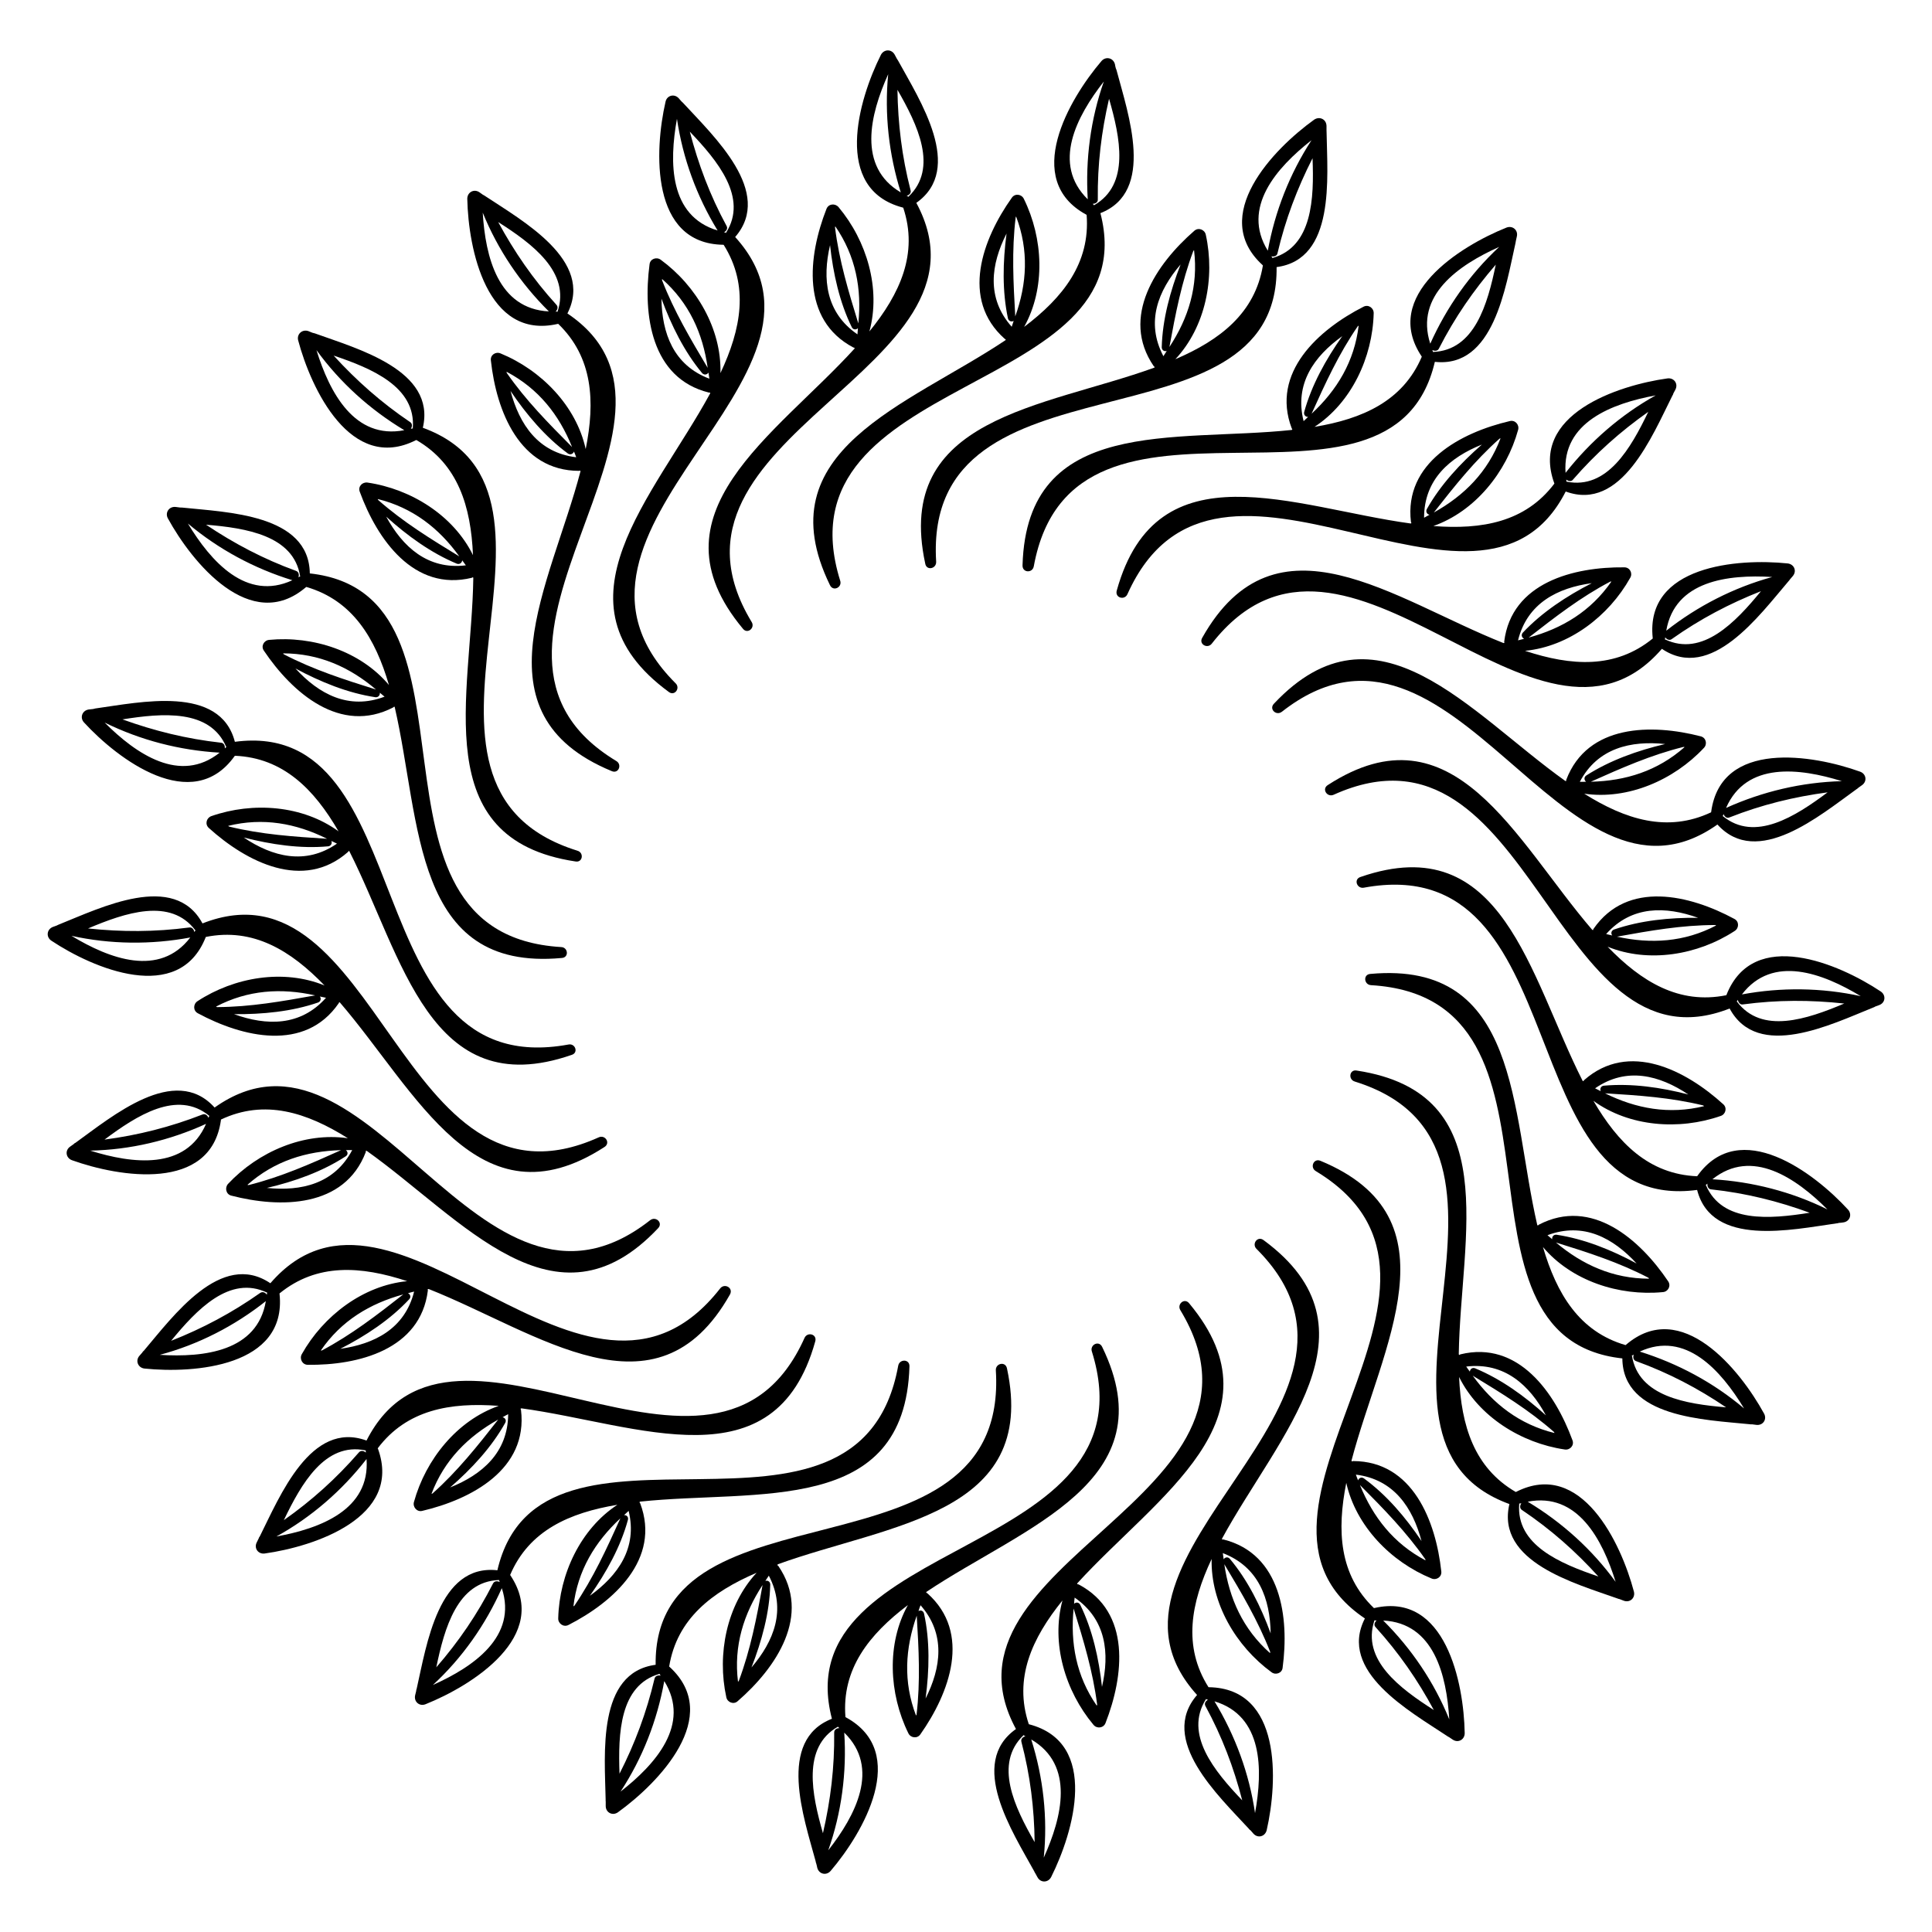 <?xml version="1.0" encoding="UTF-8"?>
<!-- Uploaded to: ICON Repo, www.iconrepo.com, Generator: ICON Repo Mixer Tools -->
<svg fill="#000000" width="800px" height="800px" version="1.1" viewBox="144 144 512 512" xmlns="http://www.w3.org/2000/svg">
 <g>
  <path d="m316.28 467.38c-45.512 35.727-74.289-59.008-115.41-29.871-10.539-11.691-27.145 2.352-36.863 9.34-0.211 0.082-0.355 0.188-0.461 0.336-0.336 0.23-0.629 0.461-0.945 0.672-1.449 0.988-1.176 3 0.461 3.609 12.512 4.492 36.82 8.543 39.484-10.602v-0.168c11.586-5.481 22.734-1.91 33.648 4.953-11.629-1.699-23.785 3.59-31.738 12.07-0.945 1.008-0.586 2.769 0.82 3.129 13.016 3.379 29.996 3.273 35.645-11.504 0.02-0.125 0.02-0.23 0.02-0.355h0.25c25.441 18.094 49.961 49.414 77.207 20.508 1.395-1.445-0.621-3.293-2.113-2.117m-148.37-18.453c10.578-0.211 21.055-2.688 30.691-7.094-5.356 12.344-19.441 10.621-30.691 7.094m31.426-8.941c0 0.082-0.043 0.148-0.105 0.25-0.23-0.652-0.84-1.156-1.574-0.883-8.543 3.336-17.066 5.481-25.969 6.656 8.543-6.383 19.27-13.289 27.773-6.297h0.02c-0.039 0.105-0.102 0.148-0.145 0.273m35.035 8.816c-8.145 3.672-15.871 7.094-24.496 9.258-0.105-0.02-0.211-0.043-0.316-0.062 7.16-6.34 15.617-8.941 24.812-9.195m-19.648 10.012c7.328-1.699 14.672-4.324 20.887-8.375 0.715-0.461 0.566-1.258 0.043-1.637 0.566 0 1.113-0.043 1.68-0.02-4.746 9.004-13.582 10.957-22.609 10.031"/>
  <path d="m334.84 485.46c-35.625 45.574-86.234-39.527-119.19-1.387-13.059-8.816-25.801 8.797-33.547 17.906-0.168 0.105-0.316 0.273-0.379 0.441-0.273 0.293-0.504 0.586-0.754 0.859-1.176 1.301-0.398 3.211 1.324 3.402 13.227 1.363 37.785-0.504 35.793-19.754 0-0.062-0.02-0.105-0.02-0.148 9.93-8.082 21.578-7.305 33.84-3.254-11.691 1.133-22.23 9.195-27.918 19.332-0.691 1.195 0.105 2.812 1.555 2.832 13.414 0.168 29.895-4.008 31.844-19.691 0-0.148-0.02-0.25-0.043-0.355 0.082-0.02 0.168-0.02 0.25-0.043 29.012 11.484 60.332 36.023 79.855 1.449 0.957-1.758-1.434-3.082-2.609-1.59m-148.5 17.59c10.223-2.731 19.797-7.641 28.109-14.234-2.227 13.293-16.309 14.973-28.109 14.234m28.402-16.203c0 0.082-0.02 0.168-0.02 0.273-0.379-0.566-1.09-0.922-1.762-0.484-7.496 5.289-15.262 9.406-23.617 12.699 6.758-8.25 15.535-17.527 25.465-12.762h0.02c-0.043 0.082-0.086 0.145-0.086 0.273m36.129 0.188c-7.031 5.519-13.73 10.684-21.578 14.863-0.105 0-0.211 0.02-0.273 0 5.394-7.871 12.973-12.43 21.852-14.863m-16.688 14.422c6.719-3.441 13.227-7.727 18.262-13.141 0.586-0.609 0.23-1.363-0.336-1.594 0.523-0.148 1.07-0.316 1.637-0.441-2.496 9.906-10.559 13.895-19.562 15.176"/>
  <path d="m357.2 498.58c-23.699 52.797-93.203-17.738-116.07 27.184-14.777-5.414-22.945 14.715-28.297 25.422-0.148 0.148-0.23 0.316-0.273 0.504-0.168 0.336-0.355 0.691-0.504 1.027-0.82 1.555 0.355 3.191 2.059 2.981 13.16-1.828 36.59-9.551 30.062-27.73-0.02-0.062-0.043-0.105-0.082-0.148 7.703-10.223 19.207-12.238 32.074-11.25-11.082 3.883-19.355 14.234-22.461 25.441-0.398 1.324 0.754 2.731 2.164 2.394 13.059-3.066 28.086-11.043 26.199-26.742-0.043-0.148-0.082-0.25-0.125-0.336 0.082-0.043 0.148-0.062 0.23-0.105 30.922 4.219 67.195 20.531 77.859-17.695 0.602-1.977-2.082-2.668-2.84-0.945m-139.95 52.605c9.258-5.102 17.383-12.156 23.891-20.531 0.984 13.438-12.305 18.434-23.891 20.531m23.68-22.523c0 0.105 0 0.168 0.02 0.293-0.504-0.484-1.301-0.672-1.828-0.062-6.023 6.949-12.531 12.785-19.902 17.969 4.617-9.613 10.895-20.738 21.684-18.492h0.02c0.008 0.102-0.016 0.164 0.008 0.293m35.098-8.461c-5.5 7.031-10.77 13.664-17.402 19.586-0.105 0.02-0.188 0.082-0.273 0.082 3.379-8.941 9.676-15.195 17.676-19.668m-12.742 17.988c5.688-4.934 11-10.645 14.609-17.129 0.398-0.734-0.105-1.387-0.715-1.469 0.484-0.273 0.965-0.566 1.492-0.82-0.062 10.203-6.949 16.039-15.387 19.418"/>
  <path d="m382.03 505.96c-10.391 56.93-94.758 5.082-106.22 54.18-15.641-1.742-18.746 19.773-21.391 31.426-0.105 0.211-0.125 0.379-0.125 0.566-0.105 0.379-0.168 0.754-0.273 1.113-0.398 1.723 1.133 3.043 2.75 2.394 12.324-4.934 33.211-18.031 22.504-34.133-0.02-0.043-0.043-0.082-0.082-0.125 5.016-11.797 15.723-16.48 28.422-18.598-9.805 6.422-15.387 18.453-15.68 30.062-0.082 1.387 1.387 2.457 2.688 1.805 11.945-6.086 24.602-17.445 19.039-32.242-0.082-0.105-0.148-0.211-0.211-0.293 0.043-0.062 0.125-0.105 0.168-0.168 31.047-3.297 70.199 3.863 71.395-35.812 0.098-2.019-2.672-2.043-2.984-0.176m-123.31 84.578c7.789-7.18 13.961-15.977 18.262-25.652 4.199 12.785-7.492 20.844-18.262 25.652m17.613-27.543c0.02 0.082 0.043 0.148 0.105 0.273-0.629-0.336-1.426-0.316-1.785 0.379-4.176 8.188-9.133 15.43-15.031 22.211 2.164-10.434 5.606-22.734 16.605-23.133 0.02 0 0.02 0 0.02-0.02 0.043 0.102 0 0.188 0.086 0.289m32.074-16.625c-3.672 8.145-7.199 15.848-12.195 23.176-0.105 0.043-0.188 0.105-0.25 0.148 1.109-9.488 5.727-17.066 12.445-23.324m-8.082 20.531c4.344-6.172 8.145-12.973 10.078-20.109 0.23-0.82-0.398-1.324-1.027-1.258 0.398-0.379 0.797-0.754 1.219-1.133 2.41 9.883-2.879 17.168-10.27 22.5"/>
  <path d="m407.91 507.18c3.547 57.77-90.77 27.605-90.16 78.008-15.598 2.055-13.48 23.699-13.25 35.645-0.02 0.23 0 0.398 0.02 0.609v1.156c0 1.762 1.805 2.688 3.234 1.68 10.789-7.766 27.961-25.465 13.707-38.52-0.02-0.043-0.082-0.062-0.125-0.105 2.059-12.637 11.336-19.773 23.176-24.855-7.977 8.586-10.516 21.602-8.039 32.957 0.25 1.363 1.93 2.059 3 1.09 10.16-8.797 19.734-22.82 10.789-35.855-0.105-0.082-0.211-0.148-0.273-0.23 0.043-0.082 0.105-0.125 0.148-0.211 29.348-10.645 69.043-13.035 60.73-51.871-0.375-2.016-3.106-1.387-2.957 0.504m-99.461 111.61c5.816-8.836 9.719-18.852 11.586-29.285 7.098 11.445-2.289 22.043-11.586 29.285m10.473-30.941c0.082 0.062 0.125 0.148 0.168 0.211-0.691-0.168-1.469 0.043-1.637 0.82-2.121 8.941-5.184 17.152-9.277 25.168-0.379-10.645 0.02-23.426 10.578-26.449 0.02 0 0.02 0 0.043-0.02 0.043 0.102 0.043 0.188 0.125 0.27m27.164-23.805c-1.574 8.773-3.191 17.109-6.297 25.422-0.082 0.082-0.125 0.148-0.211 0.211-1.176-9.512 1.492-17.949 6.508-25.633m-2.938 21.852c2.731-7.012 4.809-14.547 4.977-21.957 0-0.84-0.715-1.176-1.301-0.988 0.316-0.441 0.586-0.922 0.922-1.387 4.723 9.051 1.32 17.406-4.598 24.332"/>
  <path d="m433.36 502.17c17.254 55.23-81.574 48.535-68.895 97.32-14.652 5.731-7.43 26.219-4.305 37.785 0 0.211 0.082 0.379 0.148 0.566 0.105 0.379 0.211 0.777 0.273 1.133 0.441 1.699 2.394 2.164 3.547 0.84 8.629-10.098 21.012-31.402 4.074-40.684-0.043-0.043-0.105-0.043-0.148-0.082-1.027-12.762 6.277-21.914 16.543-29.684-5.688 10.242-5.016 23.488 0.105 33.922 0.566 1.281 2.352 1.555 3.191 0.355 7.727-10.957 13.688-26.871 1.867-37.406-0.125-0.043-0.211-0.105-0.316-0.168 0.02-0.082 0.043-0.148 0.105-0.23 25.926-17.34 63.922-29.18 46.539-64.887-0.863-1.828-3.32-0.566-2.731 1.219m-69.863 132.19c3.527-9.973 4.934-20.637 4.242-31.195 9.613 9.383 3 21.957-4.242 31.195m2.75-32.559c0.082 0.043 0.148 0.105 0.211 0.168-0.715 0-1.406 0.398-1.387 1.195 0.105 9.195-0.945 17.887-2.981 26.66-2.938-10.266-5.582-22.754 3.945-28.215v-0.043c0.086 0.105 0.105 0.168 0.211 0.234m20.699-29.621c0.547 8.922 0.988 17.383-0.043 26.199-0.043 0.105-0.082 0.188-0.148 0.25-3.418-8.941-2.875-17.781 0.191-26.449m2.352 21.938c0.988-7.473 1.176-15.262-0.418-22.504-0.211-0.82-0.965-0.965-1.469-0.652 0.148-0.504 0.336-1.051 0.547-1.555 6.715 7.644 5.434 16.566 1.34 24.711"/>
  <path d="m456.82 491.23c29.977 49.5-67.594 66.648-43.578 110.98-12.848 9.07-0.922 27.227 4.848 37.723 0.082 0.188 0.148 0.355 0.273 0.504 0.211 0.355 0.379 0.715 0.566 1.027 0.82 1.555 2.832 1.512 3.633-0.02 5.961-11.883 12.91-35.52-5.773-40.473-0.043-0.02-0.105-0.02-0.148-0.043-4.051-12.156 0.84-22.777 8.922-32.789-3.066 11.316 0.734 24.016 8.207 32.938 0.859 1.09 2.644 0.922 3.191-0.418 4.891-12.512 6.863-29.391-7.117-36.777-0.148 0-0.23-0.043-0.355-0.062 0-0.082 0.02-0.168 0.02-0.25 21.012-23.051 55.082-43.621 29.66-74.145-1.258-1.621-3.356 0.203-2.348 1.801m-36.211 145.07c1.07-10.539-0.125-21.223-3.316-31.32 11.586 6.805 8.164 20.594 3.316 31.32m-5.102-32.285c0.105 0.043 0.168 0.062 0.25 0.105-0.691 0.188-1.281 0.715-1.07 1.492 2.332 8.902 3.402 17.57 3.504 26.574-5.312-9.258-10.875-20.738-2.938-28.34 0-0.02 0-0.02 0.02-0.043 0.086 0.105 0.129 0.168 0.234 0.211m13.016-33.734c2.644 8.543 5.102 16.648 6.234 25.465-0.043 0.105-0.043 0.188-0.105 0.273-5.438-7.852-7.031-16.562-6.129-25.738m7.516 20.762c-0.82-7.473-2.5-15.094-5.773-21.77-0.398-0.734-1.195-0.691-1.617-0.25 0.02-0.547 0.082-1.113 0.148-1.637 8.395 5.793 9.297 14.758 7.242 23.656"/>
  <path d="m477 474.98c40.957 40.891-49.645 80.883-15.766 118.21-10.309 11.859 5.648 26.66 13.73 35.457 0.125 0.168 0.25 0.316 0.441 0.418 0.25 0.293 0.547 0.586 0.754 0.859 1.176 1.324 3.106 0.797 3.527-0.902 2.961-12.93 4.031-37.574-15.305-37.891-0.02-0.02-0.082 0-0.125-0.02-6.844-10.832-4.641-22.316 0.84-33.965-0.273 11.734 6.465 23.133 15.848 29.996 1.09 0.859 2.812 0.273 2.961-1.156 1.785-13.309-0.355-30.164-15.68-34.008-0.148 0.02-0.23 0-0.355 0.02-0.02-0.082-0.02-0.148-0.02-0.25 14.906-27.395 43.035-55.523 11.043-79.078-1.641-1.254-3.238 0.992-1.895 2.312m-0.398 149.51c-1.531-10.477-5.246-20.551-10.746-29.621 12.848 3.863 12.848 18.055 10.746 29.621m-12.719-30.102c0.125 0 0.188 0.02 0.273 0.043-0.629 0.336-1.09 0.988-0.691 1.699 4.387 8.082 7.496 16.27 9.742 24.98-7.367-7.727-15.492-17.527-9.613-26.809 0-0.02 0-0.02 0.02-0.043 0.102 0.062 0.164 0.105 0.27 0.129m4.574-35.855c4.598 7.66 8.922 14.945 12.156 23.238-0.02 0.105 0 0.211-0.043 0.316-7.199-6.383-10.789-14.465-12.113-23.555m12.281 18.324c-2.582-7.074-6.047-14.066-10.812-19.754-0.566-0.629-1.324-0.398-1.637 0.125-0.082-0.547-0.168-1.09-0.23-1.637 9.531 3.656 12.531 12.156 12.68 21.266"/>
  <path d="m492.72 454.37c49.543 29.914-28.863 90.434 12.992 118.54-7.199 14 11.84 24.539 21.789 31.152 0.168 0.125 0.336 0.23 0.504 0.293 0.336 0.23 0.691 0.461 0.965 0.652 1.449 0.988 3.211 0.02 3.191-1.723-0.23-13.289-5.082-37.449-23.91-33.145-0.043 0-0.105 0.02-0.148 0.02-9.238-8.879-9.824-20.551-7.328-33.188 2.562 11.441 11.82 20.93 22.586 25.336 1.281 0.566 2.769-0.398 2.602-1.848-1.449-13.352-7.578-29.223-23.363-29.262-0.148 0.043-0.23 0.043-0.355 0.105-0.02-0.062-0.043-0.148-0.082-0.23 7.914-30.164 28.508-64.234-8.207-79.434-1.84-0.801-2.891 1.781-1.234 2.727m35.352 145.29c-3.988-9.824-9.973-18.703-17.508-26.199 13.438 0.676 16.793 14.445 17.508 26.199m-19.523-26.219c0.105 0 0.168-0.02 0.273 0-0.547 0.461-0.84 1.238-0.25 1.805 6.152 6.801 11.148 14 15.406 21.938-8.984-5.731-19.23-13.309-15.742-23.742v-0.043c0.145 0.023 0.188 0.066 0.312 0.043m-4.156-35.895c6.297 6.32 12.238 12.387 17.32 19.668 0.02 0.105 0.082 0.168 0.043 0.293-8.441-4.449-13.879-11.438-17.363-19.961m16.332 14.863c-4.199-6.254-9.258-12.219-15.262-16.605-0.691-0.484-1.387-0.062-1.555 0.523-0.211-0.484-0.398-1.027-0.586-1.531 10.121 1.258 15.051 8.797 17.402 17.613"/>
  <path d="m503.03 430.62c55.25 17.172-6.383 94.695 40.977 111.97-3.609 15.324 17.383 21.012 28.633 25.023 0.211 0.082 0.379 0.148 0.566 0.168 0.355 0.148 0.754 0.273 1.09 0.418 1.66 0.629 3.129-0.734 2.707-2.414-3.402-12.848-13.938-35.141-31.172-26.449-0.043 0.02-0.082 0.043-0.125 0.062-11.062-6.422-14.465-17.613-15.031-30.48 5.207 10.496 16.457 17.508 27.961 19.207 1.387 0.25 2.602-1.051 2.098-2.414-4.617-12.594-14.359-26.555-29.703-22.797-0.148 0.082-0.211 0.105-0.316 0.168-0.043-0.043-0.105-0.105-0.125-0.211 0.461-31.195 12.301-69.168-26.996-75.152-1.988-0.418-2.387 2.356-0.562 2.898m69.129 132.59c-6.234-8.566-14.191-15.766-23.301-21.242 13.203-2.562 19.793 9.992 23.301 21.242m-25.254-20.781c0.105-0.043 0.148-0.062 0.273-0.082-0.398 0.609-0.504 1.406 0.168 1.828 7.621 5.121 14.191 10.938 20.238 17.613-10.098-3.422-21.875-8.332-20.973-19.293-0.02-0.02-0.02-0.02-0.02-0.043 0.102-0.004 0.207 0.02 0.312-0.023m-12.617-33.859c7.621 4.641 14.883 9.07 21.539 14.926 0.043 0.105 0.105 0.168 0.125 0.273-9.301-2.289-16.27-7.746-21.664-15.199m19.395 10.516c-5.582-5.059-11.922-9.637-18.766-12.469-0.797-0.293-1.344 0.273-1.387 0.883-0.316-0.441-0.672-0.883-0.965-1.344 10.141-1.199 16.754 4.91 21.117 12.93"/>
  <path d="m507.35 405.08c57.77 3.441 16.48 93.457 66.586 98.914 0.148 15.723 21.895 16.227 33.777 17.445 0.211 0.043 0.398 0.043 0.586 0.02 0.379 0.062 0.797 0.082 1.156 0.148 1.785 0.211 2.875-1.492 2.035-3-6.383-11.652-21.914-30.816-36.59-18.223-0.043 0.02-0.082 0.043-0.105 0.082-12.301-3.57-18.262-13.625-21.895-25.988 7.559 8.965 20.152 13.059 31.762 11.945 1.387-0.082 2.246-1.637 1.426-2.856-7.496-11.125-20.277-22.316-34.281-15.008-0.125 0.105-0.168 0.148-0.273 0.23-0.02-0.043-0.105-0.105-0.148-0.168-7.012-30.398-4.641-70.113-44.188-66.523-2.031 0.105-1.738 2.898 0.152 2.981m98.852 112.18c-8.082-6.844-17.551-11.922-27.648-15.074 12.137-5.625 21.539 4.996 27.648 15.074m-29.473-14.129c0.082-0.062 0.148-0.105 0.23-0.148-0.23 0.672-0.148 1.492 0.652 1.742 8.629 3.129 16.375 7.199 23.824 12.238-10.621-0.902-23.219-2.856-24.961-13.707-0.043 0-0.043 0-0.043-0.043 0.086 0 0.191-0.02 0.297-0.082m-20.383-29.852c8.523 2.644 16.625 5.246 24.496 9.34 0.082 0.082 0.125 0.148 0.168 0.25-9.527-0.016-17.633-3.668-24.664-9.59m21.371 5.562c-6.633-3.59-13.875-6.508-21.203-7.621-0.84-0.105-1.281 0.609-1.156 1.195-0.379-0.336-0.84-0.691-1.258-1.07 9.551-3.586 17.445 0.781 23.617 7.496"/>
  <path d="m505.46 379.24c56.887-10.477 38.352 86.801 88.293 80.105 3.906 15.242 25.148 10.516 36.969 8.859 0.23-0.02 0.418-0.043 0.586-0.125 0.379 0 0.82-0.082 1.176-0.125 1.742-0.23 2.414-2.121 1.258-3.402-8.984-9.805-28.652-24.664-39.906-8.941-0.02 0.02-0.02 0.062-0.082 0.105-12.805-0.523-20.992-8.859-27.48-19.984 9.488 6.887 22.715 7.852 33.715 4.008 1.324-0.418 1.785-2.141 0.691-3.106-9.93-9.027-25.023-16.836-36.863-6.402-0.105 0.148-0.148 0.188-0.211 0.293-0.082-0.02-0.125-0.062-0.211-0.125-14.086-27.836-21.285-66.965-58.797-54.012-1.969 0.582-1.004 3.227 0.863 2.852m122.83 85.27c-9.508-4.703-19.922-7.367-30.48-7.996 10.453-8.379 22.145-0.34 30.48 7.996m-32.016-6.656c0.082-0.062 0.105-0.125 0.211-0.168-0.082 0.691 0.211 1.469 1.027 1.512 9.109 0.988 17.633 3.106 26.07 6.191-10.539 1.68-23.219 2.793-27.5-7.328-0.043 0.02-0.043 0.02-0.082-0.02 0.105-0.059 0.191-0.102 0.273-0.188m-26.934-24.117c8.922 0.547 17.402 1.113 26.031 3.211 0.105 0.062 0.148 0.105 0.23 0.188-9.277 2.289-18.012 0.672-26.262-3.398m22.086 0.312c-7.305-1.891-15.031-3-22.398-2.332-0.84 0.105-1.07 0.883-0.82 1.449-0.461-0.23-0.988-0.484-1.492-0.754 8.379-5.793 17.109-3.441 24.711 1.637"/>
  <path d="m497.45 354.61c52.754-23.785 58.023 75.109 104.92 56.656 7.453 13.855 26.953 4.199 38.016-0.25 0.23-0.062 0.379-0.148 0.566-0.273 0.355-0.105 0.734-0.273 1.09-0.398 1.637-0.629 1.805-2.625 0.379-3.59-11.062-7.367-33.734-17.086-40.871 0.859-0.02 0.043-0.02 0.062-0.043 0.125-12.555 2.539-22.523-3.59-31.469-12.848 10.852 4.41 23.91 2.203 33.672-4.176 1.176-0.734 1.219-2.519-0.082-3.191-11.82-6.383-28.34-10.348-37.324 2.625-0.082 0.168-0.105 0.211-0.125 0.336-0.082 0-0.148-0.043-0.23-0.082-20.34-23.656-36.695-59.934-70.031-38.375-1.742 1.051-0.207 3.379 1.535 2.582m139.66 53.383c-10.348-2.266-21.098-2.394-31.488-0.461 8.145-10.645 21.41-5.625 31.488 0.461m-32.688 1.195c0.043-0.082 0.082-0.168 0.125-0.23 0.125 0.691 0.586 1.387 1.387 1.219 9.09-1.219 17.863-1.195 26.809-0.23-9.844 4.156-21.895 8.27-28.465-0.547-0.043 0.02-0.043 0.02-0.082 0 0.102-0.062 0.164-0.105 0.227-0.211m-31.926-16.961c8.797-1.594 17.152-3.066 26.031-3.086 0.125 0.02 0.188 0.043 0.25 0.125-8.441 4.43-17.297 4.934-26.281 2.961m21.516-4.996c-7.535-0.082-15.305 0.691-22.293 3.106-0.797 0.316-0.84 1.113-0.461 1.574-0.504-0.105-1.07-0.23-1.617-0.379 6.758-7.594 15.785-7.387 24.371-4.301"/>
  <path d="m483.73 332.61c45.555-35.727 74.289 59.031 115.41 29.895 10.539 11.672 27.145-2.394 36.863-9.363 0.168-0.105 0.336-0.211 0.484-0.379 0.316-0.188 0.629-0.484 0.945-0.672 1.449-1.008 1.156-3-0.484-3.59-12.512-4.512-36.84-8.523-39.465 10.621-0.02 0.043-0.02 0.082-0.02 0.148-11.586 5.457-22.734 1.91-33.629-4.934 11.586 1.68 23.723-3.59 31.719-12.133 0.965-0.988 0.586-2.707-0.84-3.066-12.992-3.359-29.996-3.254-35.625 11.484-0.02 0.188-0.02 0.25-0.043 0.355-0.082 0.02-0.148 0-0.23-0.02-25.402-18.117-49.98-49.414-77.188-20.488-1.426 1.449 0.609 3.336 2.098 2.141m148.39 18.41c-10.621 0.273-21.055 2.75-30.691 7.094 5.375-12.301 19.441-10.598 30.691-7.094m-31.445 8.984c0-0.082 0.02-0.168 0.082-0.25 0.273 0.672 0.902 1.219 1.617 0.859 8.523-3.359 17.047-5.438 25.969-6.633-8.543 6.383-19.27 13.266-27.773 6.297-0.02 0.043-0.02 0.043-0.043 0.02 0.023-0.102 0.125-0.168 0.148-0.293m-35.078-8.836c8.164-3.652 15.953-7.094 24.52-9.215 0.148 0 0.211-0.02 0.316 0.043-7.16 6.316-15.602 8.961-24.836 9.172m19.691-9.992c-7.328 1.723-14.672 4.344-20.93 8.355-0.672 0.484-0.504 1.281-0.02 1.637-0.547 0.02-1.09 0.043-1.66 0.02 4.723-8.984 13.559-10.957 22.609-10.012"/>
  <path d="m465.16 314.54c35.664-45.594 86.277 39.527 119.26 1.406 13.016 8.797 25.777-8.816 33.547-17.906 0.148-0.148 0.273-0.316 0.379-0.484 0.25-0.25 0.484-0.609 0.734-0.859 1.176-1.344 0.398-3.168-1.301-3.379-13.246-1.387-37.828 0.547-35.793 19.754-0.02 0.043 0 0.082 0 0.148-9.93 8.082-21.578 7.305-33.84 3.254 11.652-1.133 22.188-9.172 27.879-19.355 0.715-1.195-0.082-2.769-1.555-2.769-13.395-0.148-29.895 4.008-31.844 19.691 0.02 0.168 0.043 0.211 0.043 0.355-0.082 0.02-0.148 0.02-0.23 0.02-29.012-11.484-60.332-36-79.832-1.406-1.012 1.699 1.402 3.062 2.555 1.531m148.5-17.633c-10.223 2.812-19.773 7.703-28.086 14.234 2.266-13.227 16.309-14.949 28.086-14.234m-28.383 16.25v-0.273c0.441 0.566 1.176 0.965 1.805 0.441 7.473-5.289 15.242-9.363 23.594-12.66-6.758 8.25-15.535 17.508-25.465 12.762-0.02 0.043-0.02 0.043-0.043 0.043 0.047-0.105 0.109-0.211 0.109-0.312m-36.168-0.191c7.074-5.5 13.77-10.707 21.602-14.82 0.148-0.043 0.211-0.062 0.316-0.02-5.441 7.852-13.02 12.426-21.918 14.84m16.73-14.422c-6.676 3.422-13.227 7.727-18.285 13.121-0.547 0.629-0.211 1.363 0.355 1.617-0.504 0.148-1.07 0.293-1.617 0.418 2.461-9.887 10.52-13.918 19.547-15.156"/>
  <path d="m442.8 301.42c23.723-52.797 93.246 17.738 116.13-27.164 14.738 5.414 22.902-14.715 28.277-25.422 0.125-0.168 0.211-0.336 0.25-0.566 0.168-0.316 0.355-0.691 0.547-1.027 0.797-1.574-0.379-3.168-2.098-2.961-13.16 1.828-36.59 9.574-30.02 27.75 0 0.043 0.02 0.082 0.043 0.125-7.703 10.223-19.207 12.238-32.074 11.25 11.043-3.906 19.355-14.234 22.461-25.484 0.379-1.324-0.754-2.688-2.203-2.332-13.035 3.043-28.066 11.062-26.199 26.723 0.043 0.168 0.105 0.211 0.125 0.336-0.082 0.02-0.125 0.043-0.211 0.082-30.922-4.219-67.195-20.531-77.859 17.719-0.609 2.004 2.098 2.738 2.832 0.973m139.98-52.645c-9.258 5.164-17.359 12.219-23.891 20.531-0.945-13.375 12.281-18.391 23.891-20.531m-23.68 22.586c0-0.105-0.02-0.188-0.02-0.273 0.523 0.441 1.344 0.629 1.805-0.02 6.023-6.926 12.574-12.742 19.922-17.926-4.617 9.613-10.895 20.699-21.684 18.492-0.02 0.02-0.02 0.02-0.02 0.043-0.004-0.129 0.059-0.234-0.004-0.316m-35.121 8.461c5.519-7.031 10.789-13.688 17.402-19.566 0.125-0.062 0.188-0.105 0.273-0.082-3.379 8.898-9.613 15.156-17.676 19.648m12.742-18.012c-5.648 4.934-10.98 10.664-14.609 17.129-0.355 0.734 0.148 1.387 0.734 1.469-0.461 0.273-0.965 0.547-1.449 0.797 0-10.199 6.887-16.016 15.324-19.395"/>
  <path d="m417.97 294.05c10.434-56.953 94.801-5.082 106.28-54.16 15.617 1.723 18.727-19.797 21.371-31.469 0.043-0.188 0.082-0.379 0.105-0.609 0.082-0.336 0.148-0.754 0.25-1.133 0.398-1.699-1.133-2.981-2.731-2.371-12.344 4.934-33.25 18.055-22.504 34.133 0 0.043 0.02 0.082 0.043 0.105-5.016 11.754-15.723 16.48-28.422 18.578 9.805-6.422 15.387-18.43 15.68-30.102 0.043-1.387-1.387-2.414-2.688-1.742-11.945 6.086-24.625 17.465-19.039 32.223 0.082 0.148 0.125 0.168 0.168 0.316-0.043 0.043-0.105 0.082-0.168 0.125-31.027 3.297-70.156-3.84-71.332 35.832-0.102 2.078 2.691 2.164 2.984 0.273m123.33-84.617c-7.789 7.242-13.938 16.016-18.262 25.652-4.137-12.766 7.473-20.824 18.262-25.652m-17.613 27.582c-0.043-0.082-0.082-0.148-0.082-0.25 0.629 0.316 1.449 0.293 1.762-0.461 4.156-8.145 9.152-15.367 15.031-22.168-2.164 10.453-5.606 22.715-16.605 23.133-0.02 0.02-0.02 0.02-0.043 0.043 0-0.086 0-0.211-0.062-0.297m-32.098 16.625c3.672-8.145 7.223-15.891 12.219-23.152 0.105-0.105 0.148-0.148 0.25-0.168-1.133 9.465-5.707 17.043-12.469 23.32m8.125-20.551c-4.344 6.152-8.145 12.992-10.098 20.133-0.168 0.797 0.461 1.301 1.051 1.258-0.379 0.379-0.797 0.754-1.195 1.133-2.481-9.906 2.812-17.211 10.242-22.523"/>
  <path d="m392.09 292.81c-3.504-57.77 90.832-27.625 90.223-78.027 15.598-2.059 13.434-23.68 13.246-35.645 0-0.211-0.02-0.398-0.02-0.609 0-0.355-0.02-0.797 0-1.156-0.043-1.785-1.848-2.625-3.273-1.66-10.812 7.766-27.941 25.504-13.688 38.52 0.02 0.062 0.043 0.062 0.105 0.105-2.098 12.637-11.336 19.773-23.195 24.855 8.02-8.586 10.559-21.578 8.062-32.98-0.273-1.344-1.93-2.035-3.043-1.051-10.125 8.805-19.676 22.867-10.754 35.883 0.125 0.105 0.211 0.125 0.25 0.25-0.02 0.043-0.082 0.082-0.125 0.148-29.367 10.621-69.043 13.059-60.688 51.891 0.316 1.996 3.043 1.41 2.898-0.523m99.48-111.66c-5.793 8.902-9.699 18.895-11.586 29.285-7.055-11.398 2.309-22 11.586-29.285m-10.496 30.984c-0.043-0.062-0.125-0.125-0.125-0.211 0.691 0.148 1.488-0.062 1.613-0.859 2.098-8.922 5.207-17.129 9.277-25.129 0.418 10.645-0.02 23.387-10.578 26.43-0.02 0.043-0.02 0.043-0.043 0.062-0.039-0.082-0.039-0.23-0.145-0.293m-27.164 23.824c1.617-8.797 3.211-17.152 6.32-25.422 0.082-0.105 0.105-0.168 0.211-0.211 1.152 9.492-1.473 17.93-6.531 25.633m2.961-21.871c-2.731 7.012-4.809 14.547-4.996 21.957 0.02 0.82 0.734 1.156 1.324 0.965-0.273 0.441-0.586 0.922-0.883 1.387-4.766-9.027-1.387-17.383 4.555-24.309"/>
  <path d="m366.64 297.83c-17.191-55.273 81.641-48.555 68.98-97.344 14.609-5.731 7.367-26.219 4.305-37.785-0.043-0.188-0.125-0.379-0.211-0.566-0.082-0.336-0.211-0.754-0.25-1.133-0.461-1.699-2.414-2.121-3.547-0.84-8.648 10.117-21.055 31.445-4.074 40.703 0.043 0.043 0.082 0.043 0.125 0.082 0.988 12.762-6.277 21.914-16.562 29.684 5.711-10.242 5.082-23.469-0.082-33.945-0.586-1.238-2.352-1.512-3.191-0.273-7.766 10.938-13.688 26.891-1.867 37.387 0.125 0.082 0.211 0.082 0.273 0.168 0 0.043-0.043 0.105-0.082 0.188-25.945 17.34-63.922 29.18-46.52 64.887 0.836 1.832 3.356 0.613 2.703-1.211m69.883-132.23c-3.527 10.035-4.891 20.656-4.262 31.215-9.551-9.383-3-21.938 4.262-31.215m-2.75 32.602c-0.082-0.043-0.148-0.105-0.188-0.188 0.715-0.02 1.426-0.418 1.344-1.219-0.105-9.152 0.945-17.863 2.981-26.617 2.961 10.242 5.582 22.715-3.945 28.191 0 0.043 0 0.043-0.02 0.062-0.043-0.062-0.066-0.168-0.172-0.23m-20.719 29.641c-0.504-8.922-0.965-17.402 0.105-26.199 0.02-0.148 0.043-0.188 0.125-0.25 3.383 8.918 2.898 17.738-0.23 26.449m-2.309-21.957c-0.988 7.453-1.176 15.281 0.379 22.523 0.23 0.777 0.988 0.922 1.512 0.629-0.148 0.484-0.336 1.027-0.523 1.555-6.762-7.621-5.504-16.562-1.367-24.707"/>
  <path d="m343.17 308.79c-29.934-49.543 67.594-66.691 43.664-111.03 12.824-9.047 0.902-27.227-4.848-37.723-0.105-0.168-0.211-0.336-0.336-0.523-0.148-0.316-0.379-0.691-0.547-1.027-0.859-1.555-2.856-1.469-3.652 0.043-5.961 11.883-12.891 35.562 5.793 40.473 0.043 0.02 0.082 0.02 0.125 0.043 4.031 12.133-0.84 22.777-8.965 32.789 3.086-11.336-0.691-24.016-8.188-32.957-0.922-1.051-2.644-0.902-3.191 0.484-4.891 12.469-6.844 29.367 7.137 36.734 0.148 0.043 0.211 0.02 0.316 0.105 0.02 0.043 0 0.105-0.02 0.188-21.031 23.109-55.039 43.68-29.598 74.203 1.219 1.594 3.359-0.211 2.309-1.805m36.211-145.12c-1.027 10.578 0.188 21.242 3.336 31.32-11.52-6.801-8.184-20.551-3.336-31.32m5.125 32.328c-0.105-0.043-0.168-0.062-0.23-0.105 0.691-0.188 1.281-0.754 1.027-1.531-2.289-8.859-3.336-17.57-3.465-26.555 5.332 9.258 10.875 20.719 2.938 28.297 0 0.062 0 0.062-0.02 0.082-0.062-0.059-0.145-0.164-0.25-0.188m-13.039 33.715c-2.625-8.523-5.082-16.648-6.172-25.422 0.02-0.148 0.02-0.211 0.082-0.293 5.398 7.852 7.035 16.543 6.09 25.715m-7.492-20.738c0.82 7.453 2.5 15.113 5.773 21.77 0.398 0.715 1.195 0.672 1.617 0.23-0.02 0.523-0.082 1.09-0.125 1.637-8.422-5.773-9.344-14.738-7.266-23.637"/>
  <path d="m323 325.04c-40.914-40.934 49.668-80.926 15.828-118.23 10.285-11.883-5.648-26.66-13.73-35.457-0.168-0.168-0.293-0.312-0.461-0.438-0.211-0.254-0.547-0.59-0.777-0.883-1.195-1.281-3.125-0.734-3.484 0.922-2.981 12.973-4.031 37.617 15.281 37.914 0.043 0.02 0.082 0 0.125 0.02 6.805 10.832 4.641 22.316-0.859 33.984 0.316-11.734-6.402-23.152-15.828-30.039-1.109-0.816-2.812-0.25-2.957 1.238-1.766 13.289 0.375 30.168 15.723 33.965 0.148 0 0.211-0.02 0.336 0.02 0.02 0.043 0.02 0.105 0 0.211-14.926 27.418-43.035 55.547-11 79.078 1.574 1.262 3.211-1.008 1.805-2.309m0.398-149.55c1.555 10.516 5.246 20.57 10.77 29.598-12.828-3.859-12.867-17.988-10.77-29.598m12.742 30.125c-0.125 0-0.188 0-0.25-0.062 0.609-0.336 1.07-1.027 0.629-1.723-4.367-8.039-7.453-16.27-9.719-24.938 7.367 7.703 15.492 17.508 9.613 26.785 0 0.043 0 0.043-0.02 0.082-0.043-0.039-0.148-0.145-0.254-0.145m-4.598 35.875c-4.555-7.664-8.898-14.969-12.09-23.219 0-0.148-0.02-0.211 0.02-0.316 7.16 6.344 10.77 14.383 12.07 23.535m-12.258-18.348c2.602 7.055 6.066 14.086 10.809 19.773 0.586 0.586 1.324 0.355 1.66-0.168 0.062 0.527 0.145 1.07 0.23 1.617-9.531-3.59-12.555-12.09-12.699-21.223"/>
  <path d="m307.28 345.65c-49.52-29.953 28.883-90.453-12.91-118.58 7.137-14-11.859-24.52-21.832-31.133-0.148-0.125-0.336-0.211-0.547-0.316-0.273-0.211-0.672-0.461-0.945-0.672-1.469-0.984-3.211 0.023-3.211 1.723 0.273 13.309 5.144 37.492 23.973 33.168 0.043 0 0.082 0 0.125-0.02 9.195 8.879 9.824 20.551 7.285 33.188-2.519-11.461-11.797-20.93-22.586-25.359-1.281-0.523-2.75 0.418-2.539 1.91 1.449 13.328 7.578 29.199 23.363 29.223 0.148-0.043 0.211-0.082 0.336-0.043 0.02 0.02 0.043 0.105 0.043 0.168-7.914 30.188-28.465 64.234 8.25 79.434 1.844 0.84 2.875-1.762 1.195-2.688m-35.352-145.3c4.008 9.824 9.992 18.723 17.527 26.176-13.434-0.691-16.812-14.398-17.527-26.176m19.566 26.219c-0.125 0.02-0.211 0.043-0.25 0 0.504-0.484 0.754-1.238 0.188-1.828-6.152-6.758-11.125-14-15.406-21.895 8.98 5.711 19.227 13.289 15.738 23.723v0.082c-0.062-0.039-0.168-0.125-0.27-0.082m4.113 35.895c-6.277-6.316-12.262-12.363-17.297-19.625-0.043-0.148-0.086-0.211-0.062-0.316 8.457 4.449 13.918 11.398 17.359 19.941m-16.312-14.859c4.199 6.234 9.258 12.219 15.242 16.605 0.715 0.418 1.363 0.02 1.574-0.547 0.211 0.484 0.418 1.008 0.586 1.512-10.098-1.219-15.051-8.734-17.402-17.57"/>
  <path d="m296.97 369.43c-55.23-17.234 6.383-94.758-40.914-112.07 3.57-15.281-17.402-20.949-28.652-25.023-0.191-0.062-0.379-0.105-0.59-0.148-0.312-0.148-0.754-0.273-1.09-0.441-1.66-0.566-3.129 0.82-2.707 2.457 3.422 12.867 13.961 35.16 31.195 26.449 0.043 0 0.043-0.02 0.125-0.043 11.062 6.426 14.461 17.613 15.008 30.504-5.184-10.52-16.395-17.527-27.961-19.23-1.387-0.188-2.582 1.07-2.035 2.457 4.598 12.594 14.336 26.535 29.703 22.777 0.125-0.086 0.168-0.125 0.293-0.125 0.02 0.02 0.086 0.082 0.086 0.168-0.441 31.195-12.281 69.191 27.039 75.129 1.969 0.398 2.367-2.371 0.5-2.856m-69.105-132.65c6.254 8.605 14.211 15.785 23.281 21.223-13.184 2.539-19.797-9.949-23.281-21.223m25.273 20.781c-0.125 0.043-0.211 0.082-0.25 0.062 0.379-0.586 0.441-1.406-0.254-1.805-7.578-5.121-14.168-10.957-20.215-17.59 10.117 3.398 21.875 8.312 20.973 19.27 0.02 0.043 0.02 0.043 0.02 0.082-0.062-0.02-0.188-0.062-0.273-0.02m12.574 33.883c-7.617-4.641-14.84-9.09-21.473-14.926-0.086-0.125-0.125-0.188-0.125-0.273 9.234 2.289 16.227 7.727 21.598 15.199m-19.375-10.539c5.582 5.059 11.922 9.656 18.766 12.492 0.777 0.25 1.324-0.316 1.387-0.902 0.316 0.418 0.629 0.859 0.965 1.324-10.094 1.215-16.73-4.875-21.117-12.914"/>
  <path d="m292.67 394.98c-57.77-3.527-16.5-93.539-66.566-99.02-0.211-15.703-21.895-16.184-33.797-17.445-0.211-0.02-0.398-0.02-0.609-0.02-0.336-0.043-0.797-0.082-1.156-0.148-1.785-0.168-2.856 1.535-2.055 3.023 6.383 11.672 21.957 30.797 36.609 18.223 0.043 0 0.082-0.02 0.105-0.043 12.281 3.59 18.262 13.625 21.875 25.988-7.539-8.984-20.113-13.078-31.742-11.965-1.387 0.125-2.246 1.66-1.406 2.856 7.492 11.145 20.277 22.336 34.301 15.031 0.125-0.105 0.148-0.168 0.273-0.211 0 0.02 0.082 0.082 0.105 0.148 7.031 30.398 4.66 70.113 44.23 66.48 2.012-0.086 1.742-2.875-0.168-2.898m-98.875-112.24c8.145 6.844 17.594 11.922 27.688 15.027-12.176 5.629-21.578-4.93-27.688-15.027m29.516 14.105c-0.086 0.082-0.168 0.148-0.211 0.125 0.211-0.672 0.086-1.449-0.691-1.699-8.586-3.129-16.352-7.223-23.805-12.219 10.602 0.883 23.215 2.836 24.938 13.668 0.043 0.043 0.043 0.043 0.043 0.062-0.062 0.02-0.191 0-0.273 0.062m20.34 29.891c-8.5-2.664-16.605-5.266-24.434-9.34-0.105-0.125-0.168-0.148-0.188-0.25 9.527 0.02 17.59 3.609 24.621 9.59m-21.348-5.582c6.633 3.57 13.875 6.527 21.223 7.621 0.797 0.062 1.219-0.609 1.133-1.199 0.379 0.316 0.84 0.691 1.258 1.051-9.527 3.609-17.441-0.715-23.613-7.473"/>
  <path d="m294.58 420.82c-56.934 10.391-38.395-86.867-88.336-80.234-3.926-15.176-25.129-10.473-36.969-8.836-0.23 0.043-0.398 0.082-0.609 0.145-0.355 0.023-0.816 0.105-1.172 0.129-1.723 0.273-2.394 2.16-1.242 3.422 9.004 9.805 28.695 24.645 39.926 8.922 0.02 0 0.02-0.043 0.082-0.082 12.785 0.547 20.992 8.859 27.457 20.027-9.469-6.906-22.652-7.894-33.715-4.031-1.281 0.461-1.762 2.121-0.672 3.129 9.949 9.004 25.066 16.816 36.902 6.359 0.105-0.148 0.105-0.188 0.211-0.273 0.02 0.02 0.105 0.043 0.148 0.105 14.105 27.855 21.309 66.965 58.863 53.969 1.938-0.547 1.012-3.191-0.875-2.75m-122.85-85.336c9.551 4.703 19.922 7.367 30.48 7.977-10.477 8.355-22.145 0.379-30.48-7.977m32.055 6.637c-0.105 0.105-0.125 0.188-0.211 0.188 0.082-0.691-0.25-1.449-1.07-1.492-9.066-1.008-17.609-3.125-26.051-6.172 10.539-1.68 23.219-2.812 27.5 7.305 0.082 0.02 0.082 0.02 0.043 0.043-0.043 0.043-0.168 0.062-0.211 0.129m26.891 24.16c-8.902-0.566-17.402-1.133-25.969-3.234-0.125-0.082-0.168-0.105-0.23-0.188 9.219-2.266 17.93-0.691 26.199 3.422m-22.082-0.336c7.305 1.867 15.031 3.023 22.418 2.332 0.797-0.125 1.051-0.902 0.797-1.426 0.461 0.211 0.988 0.461 1.492 0.715-8.375 5.789-17.109 3.481-24.707-1.621"/>
  <path d="m302.62 445.43c-52.797 23.742-58.062-75.129-104.96-56.719-7.453-13.812-26.891-4.176-37.996 0.273-0.23 0.082-0.379 0.168-0.586 0.273-0.316 0.105-0.734 0.293-1.09 0.398-1.637 0.672-1.805 2.688-0.379 3.633 11.062 7.367 33.754 17.047 40.891-0.883 0.02-0.02 0.02-0.043 0.043-0.105 12.555-2.519 22.523 3.59 31.469 12.867-10.852-4.449-23.91-2.227-33.672 4.156-1.156 0.754-1.219 2.519 0.105 3.211 11.82 6.359 28.34 10.348 37.305-2.644 0.105-0.148 0.082-0.188 0.148-0.316 0.043 0 0.125 0.043 0.168 0.082 20.363 23.656 36.715 59.91 70.094 38.332 1.734-1.07 0.203-3.398-1.539-2.559m-139.68-53.426c10.391 2.289 21.117 2.371 31.488 0.441-8.164 10.645-21.41 5.668-31.488-0.441m32.688-1.238c-0.043 0.125-0.082 0.211-0.125 0.23-0.125-0.691-0.609-1.344-1.406-1.195-9.047 1.195-17.844 1.195-26.766 0.25 9.824-4.156 21.875-8.27 28.445 0.504 0.082 0 0.082 0 0.082 0.02-0.062 0.086-0.191 0.129-0.23 0.191m31.887 17.023c-8.773 1.574-17.129 3.066-25.969 3.106-0.148-0.043-0.211-0.043-0.273-0.148 8.398-4.402 17.258-4.973 26.242-2.957m-21.496 4.977c7.496 0.062 15.305-0.672 22.316-3.106 0.734-0.316 0.797-1.133 0.441-1.574 0.484 0.082 1.07 0.211 1.617 0.336-6.762 7.617-15.77 7.449-24.375 4.344"/>
 </g>
</svg>